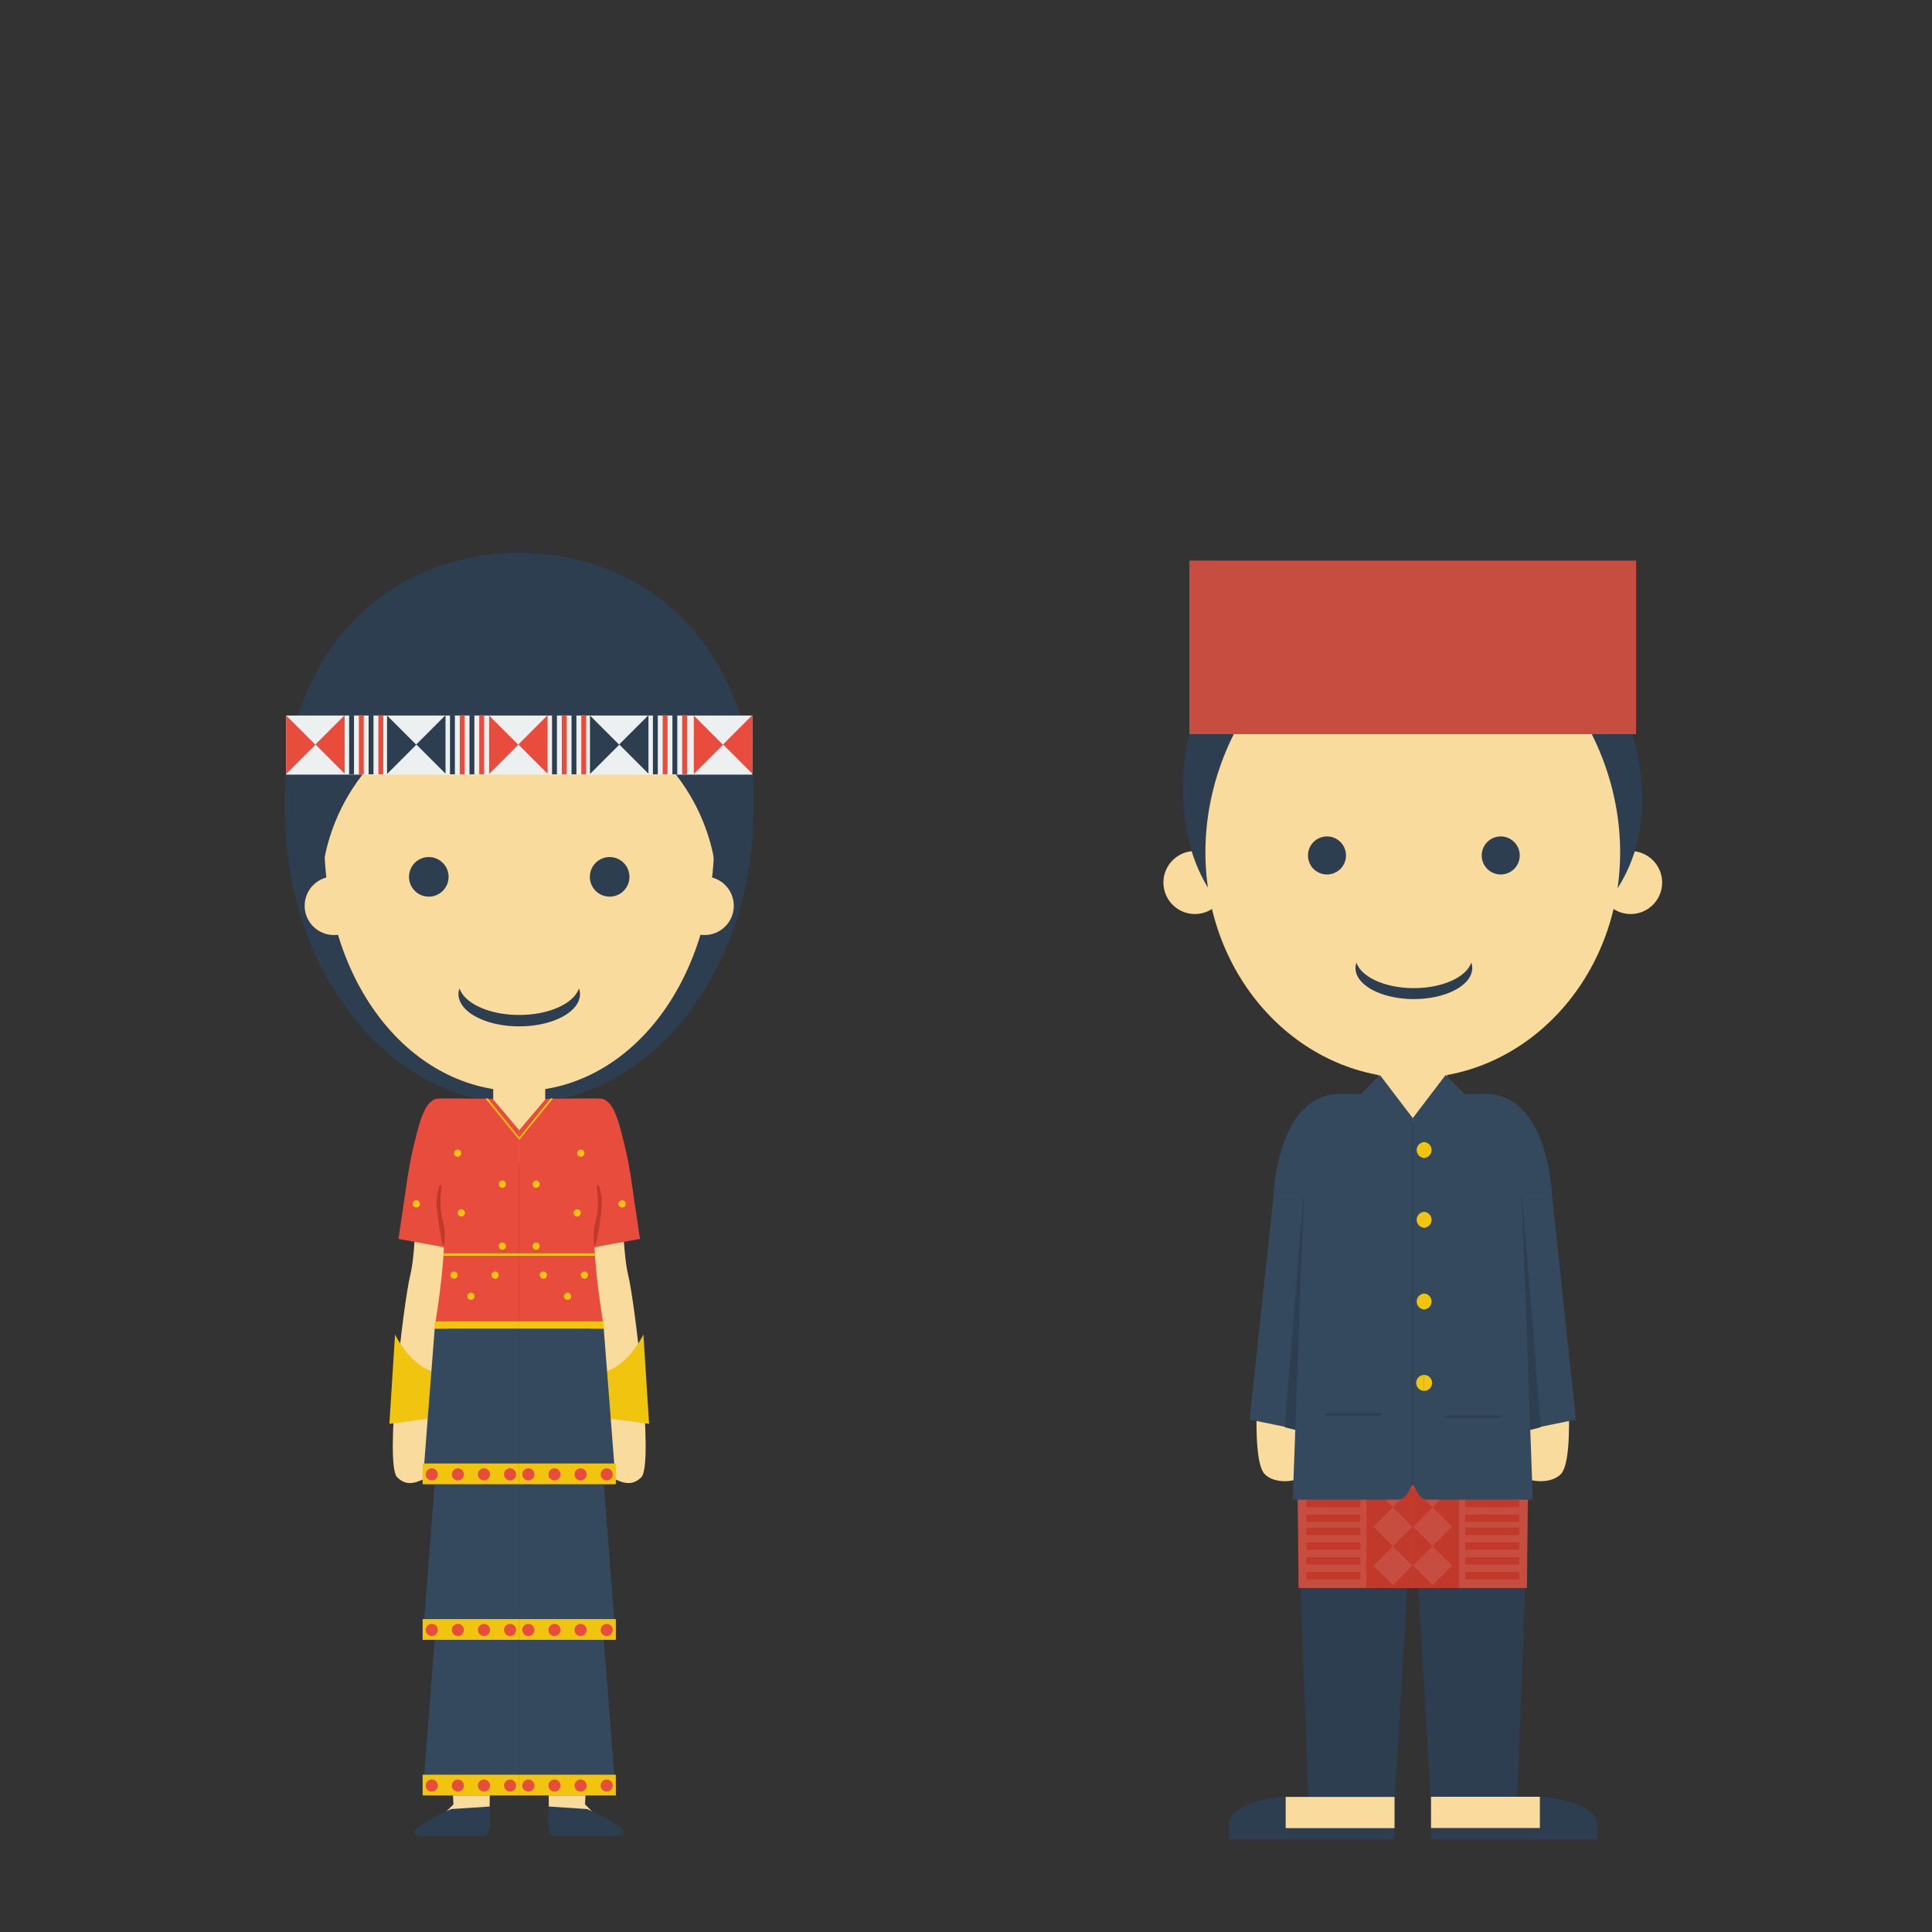 <svg height="800" width="800" xmlns="http://www.w3.org/2000/svg"><rect width="100%" height="100%" fill="#333333" stroke="none"/><g fill="none" fill-rule="evenodd"><path d="m585 584 48.314 27-5.119 133.932-35.723 1.068-7.222-124zm0 0-48.314 27 5.12 133.932 35.721 1.068 7.222-124z" fill="#2d3e50"/><g fill="#2d3e50"><path d="m639.393 744.059s21.886 1.953 21.886 11.717v5.858h-68.346v-17.575zm-108.785 0s-21.886 1.953-21.886 11.717v5.858h68.346v-17.575z"/><path d="m639.018 744.059s21.886 1.953 21.886 11.717v5.858h-68.346v-17.575zm-108.035 0s-21.886 1.953-21.886 11.717v5.858h68.346v-17.575z"/></g><path d="m532.375 757h45.068v-12.941h-45.068zm60.182-.059h45.068v-12.941h-45.068z" fill="#f9db9d"/><path d="m585 548.567v109h47.281l1.044-109z" fill="#c74d40"/><path d="m585 657.567h19.205v-98.025h-19.205z" fill="#c1392b"/><path d="m593.21 575.682 8.07-8.07-8.07-8.069-8.07 8.07zm0 32.28 8.07-8.07-8.07-8.07-8.07 8.07zm0 32.279 8.07-8.07-8.07-8.07-8.07 8.07zm0-48.42 8.07-8.07-8.07-8.068-8.07 8.069zm0 32.28 8.07-8.07-8.07-8.069-8.07 8.07zm0 32.28 8.07-8.07-8.07-8.07-8.07 8.07z" fill="#c74d40"/><path d="m607.37 606.185h22.375v-3.062h-22.375zm0-6.125h22.375v-3.063h-22.375zm0-6.125h22.375v-3.063h-22.375zm0-6.125h22.375v-3.063h-22.375zm0-5.414h22.375v-3.062h-22.375zm0-6.124h22.375v-3.063h-22.375zm0-6.125h22.375v-3.063h-22.375zm0-6.125h22.375v-3.063h-22.375zm-.661 89.962h22.375v-3.063h-22.375zm0-6.125h22.375v-3.063h-22.375zm0-6.125h22.375v-3.063h-22.375zm0-6.125h22.375v-3.063h-22.375zm0-5.413h22.375v-3.063h-22.375zm0-6.125h22.375v-3.062h-22.375zm0-6.125h22.375v-3.063h-22.375zm0-6.125h22.375v-3.063h-22.375z" fill="#c1392b"/><path d="m585 548.567v109h-47.281l-1.044-109z" fill="#c74d40"/><path d="m565.795 657.567h19.205v-98.025h-19.205z" fill="#c1392b"/><path d="m576.79 575.682-8.07-8.07 8.07-8.069 8.07 8.07zm0 32.28-8.07-8.07 8.07-8.07 8.07 8.07zm0 32.279-8.07-8.07 8.07-8.07 8.07 8.07zm0-48.42-8.07-8.07 8.07-8.068 8.07 8.069zm0 32.28-8.07-8.07 8.07-8.069 8.07 8.07zm0 32.28-8.07-8.07 8.07-8.07 8.07 8.07z" fill="#c74d40"/><path d="m540.255 606.185h22.375v-3.062h-22.375zm0-6.125h22.375v-3.063h-22.375zm0-6.125h22.375v-3.063h-22.375zm0-6.125h22.375v-3.063h-22.375zm0-5.414h22.375v-3.062h-22.375zm0-6.124h22.375v-3.063h-22.375zm0-6.125h22.375v-3.063h-22.375zm0-6.125h22.375v-3.063h-22.375zm.661 89.962h22.375v-3.063h-22.375zm0-6.125h22.375v-3.063h-22.375zm0-6.125h22.375v-3.063h-22.375zm0-6.125h22.375v-3.063h-22.375zm0-5.413h22.375v-3.063h-22.375zm0-6.125h22.375v-3.062h-22.375zm0-6.125h22.375v-3.063h-22.375zm0-6.125h22.375v-3.063h-22.375z" fill="#c1392b"/><path d="m570.84 461.88h28.32v-23.797h-28.32z" fill="#f9db9d"/><path d="m585 465.422c7.82 0 14.16-1.586 14.16-3.542s-6.34-3.542-14.16-3.542-14.16 1.586-14.16 3.542 6.34 3.542 14.16 3.542m90.217-86.939c7.204 0 13.043-5.84 13.043-13.043 0-7.204-5.839-13.044-13.043-13.044s-13.043 5.84-13.043 13.044c0 7.203 5.839 13.043 13.043 13.043m-180.434 0c7.204 0 13.043-5.84 13.043-13.043 0-7.204-5.839-13.044-13.043-13.044s-13.043 5.84-13.043 13.044c0 7.203 5.839 13.043 13.043 13.043" fill="#f9db9d"/><path d="m585 405.678c52.827 0 108.457-29.678 92.108-97.304-8.906-36.84-39.281-76.24-92.108-76.24s-91.07 60.74-93.526 76.24c-11.348 71.626 40.699 97.304 93.526 97.304" fill="#2d3e50"/><path d="m585 446.417c47.424 0 85.869-41.85 85.869-93.478 0-51.625-38.445-99.998-85.869-99.998s-85.869 48.373-85.869 99.998c0 51.627 38.445 93.478 85.869 93.478" fill="#f9db9d"/><path d="m549.477 362.099a7.871 7.871 0 0 0 7.869-7.873 7.871 7.871 0 0 0 -7.87-7.873 7.871 7.871 0 0 0 -7.868 7.873 7.871 7.871 0 0 0 7.869 7.873m71.942 0a7.871 7.871 0 0 0 7.869-7.873 7.871 7.871 0 0 0 -7.87-7.873 7.871 7.871 0 0 0 -7.868 7.873 7.871 7.871 0 0 0 7.869 7.873m-59.74 36.482c-.248.737-.4 1.492-.4 2.267 0 7.095 10.821 12.846 24.168 12.846 13.348 0 24.17-5.75 24.17-12.846 0-.775-.153-1.53-.4-2.267-2.018 6.012-11.88 10.58-23.77 10.58-11.889 0-21.75-4.568-23.769-10.58" fill="#2d3e50"/><path d="m639.748 480.019s4.348 56.522 6.522 67.391c2.174 10.87 6.521 56.522 0 63.043-6.522 6.522-26.087 2.174-28.261-15.217s-6.522-78.261-6.522-78.261v-36.956z" fill="#f9db9d"/><path d="m642.697 495.384 9.869 92.434-24.75 5.066-6.75-97.5z" fill="#34495e"/><path d="m629.316 482.634 8.684 108.365-7.4 1.885z" fill="#2d3e50"/><path d="m598.602 445.134 8.021 8.02a153.66 153.66 0 0 1 8.33-.215c26.541 0 27.744 42.678 27.744 42.678h-12.544l4.548 125.383h-43.7c-3.75 0-6-7-6-7v-151z" fill="#34495e"/><path d="m585 615h.25v-149.999h-.25z" fill="#2d3e50"/><path d="m589.5 472.913a3.294 3.294 0 0 1 0 6.588zm0 35.481a3.293 3.293 0 1 0 0-6.587zm0 27.247a3.294 3.294 0 0 1 0 6.588zm.206 40.28a3.294 3.294 0 0 0 0-6.588z" fill="#f1c40f"/><path d="m530.252 480.019s-4.348 56.522-6.522 67.391c-2.174 10.87-6.52 56.522 0 63.043 6.522 6.522 26.087 2.174 28.261-15.217s6.522-78.261 6.522-78.261v-36.956h-28.26z" fill="#f9db9d"/><path d="m527.303 495.384-9.869 92.434 24.75 5.066 6.75-97.5z" fill="#34495e"/><path d="m540.684 482.634-8.684 108.365 7.4 1.885z" fill="#2d3e50"/><path d="m571.398 445.134-8.021 8.02a152.548 152.548 0 0 0 -8.33-.215c-26.541 0-27.744 42.678-27.744 42.678h12.544l-4.548 125.383h43.7c3.75 0 6-7 6-7v-151z" fill="#34495e"/><path d="m584.75 615h.25v-149.999h-.25z" fill="#2d3e50"/><path d="m589.92 472.913a3.294 3.294 0 0 0 0 6.588zm0 35.481a3.293 3.293 0 1 1 0-6.587zm0 27.247a3.294 3.294 0 0 0 0 6.588zm-.207 40.28a3.294 3.294 0 0 1 0-6.588z" fill="#f1c40f"/><path d="m598.328 587.126h23v-1h-23zm-49.656-1h22.999v-1h-22.999z" fill="#2d3e50"/><path d="m492.5 304h185v-71.867h-185z" fill="#c74d40"/><path d="m200.5 481.244h29v-24.244h-29z" fill="#f9db9d"/><path d="m215 457c53.572 0 97-54.437 97-121.589s-43.429-106.411-97-106.411c-53.572 0-97 39.259-97 106.411s43.428 121.589 97 121.589" fill="#2d3e50"/><path d="m215 400c53.572 0 97-16.288 97-72.08s-43.429-90.92-97-90.92c-53.573 0-97 35.128-97 90.92s43.428 72.08 97 72.08" fill="#2d3e50"/><path d="m138.266 387.185c6.69 0 12.116-5.427 12.116-12.122s-5.425-12.123-12.116-12.123-12.116 5.428-12.116 12.123 5.425 12.122 12.116 12.122m153.468 0c6.691 0 12.116-5.427 12.116-12.122s-5.425-12.123-12.116-12.123c-6.69 0-12.116 5.428-12.116 12.123s5.425 12.122 12.116 12.122" fill="#f9db9d"/><path d="m204.23 463.202h21.539v-18.099h-21.539z" fill="#f9db9d"/><path d="m215 451.838c44.61 0 80.773-43.846 80.773-104.922s-36.163-91.916-80.773-91.916-80.773 30.84-80.773 91.916 36.163 104.922 80.773 104.922" fill="#f9db9d"/><g fill="#2d3e50"><path d="m177.556 371.281a8.193 8.193 0 0 0 8.19-8.195 8.193 8.193 0 0 0 -8.19-8.196 8.193 8.193 0 0 0 -8.191 8.196 8.193 8.193 0 0 0 8.19 8.195m74.89 0a8.193 8.193 0 0 0 8.191-8.195 8.193 8.193 0 0 0 -8.19-8.196 8.193 8.193 0 0 0 -8.192 8.196 8.193 8.193 0 0 0 8.191 8.195m-62.188 37.977c-.257.767-.415 1.553-.415 2.36 0 7.385 11.264 13.372 25.158 13.372 13.895 0 25.158-5.987 25.158-13.372 0-.807-.157-1.593-.415-2.36-2.1 6.258-12.366 11.013-24.743 11.013s-22.643-4.755-24.743-11.013"/><path d="m214.993 250c-69.468 2.459-88.202 52.625-81.594 113.451 0 0 .531-41.623 43.907-65.582 0 0 9.68-6.231 37.687-7.05s37.687 7.05 37.687 7.05c43.376 23.959 43.907 65.582 43.907 65.582 6.608-60.826-12.126-110.992-81.594-113.451"/><path d="m215 308.567c32.063 0 58.055-6.43 58.055-14.363 0-7.932-25.992-14.363-58.055-14.363s-58.055 6.431-58.055 14.363c0 7.933 25.992 14.363 58.055 14.363"/></g><path d="m257.464 487.795s0 29.633 2.692 40.408c2.693 10.776 10.77 78.122 5.385 83.51s-10.77 0-13.462 0-13.462-123.918-13.462-123.918z" fill="#f9db9d"/><path d="m266.418 552.582s-7.5 16-20 16v18l22.352 3z" fill="#f1c40f"/><path d="m261.001 486 4 27-22 4-1-28.859z" fill="#e84c3d"/><path d="m247.001 514s3-14 2-19-3-12-3-12l1 8s.602 3 .602 7-2.602 12-2.602 12l1 7z" fill="#c1392b"/><path d="m243.249 729.625-1.018 17.534.018.003 3 3c1 1 0 2-6 1-5.055-.843-10.094-2.477-11.562-2.973l-.438-.027s-.039-6.708-.235-18.537z" fill="#f9db9d"/><path d="m243.17 749.1s24.987 11.062 11.119 11.062h-24.927c-3.307 0-2.153-12.123-2.153-12.123z" fill="#2d3e50"/><path d="m226.001 455c5.371 0 22.632-.364 23.501 0 3.562 1.174 5.656 5.628 7.822 13.937 3.927 15.063 3.927 20.063 3.927 20.063l-14.25 2c2 15-2 13-1 24 .395 1.474 0 9.654 4 34.654h-35.001l.001-81.654z" fill="#e84c3d"/><path d="m250.001 550.154 5 64.429h-40v-64.43z" fill="#34495e"/><path d="m250.002 614.582 5 64.43h-40.001v-64.43zm0 64.43 5 64.43h-40.001v-64.43z" fill="#34495e"/><path d="m215 520h31.5v-1h-31.5zm0 30.154h35.001v-3h-35.001zm13.001-95.316-13 16.162-.001 1 14.001-17.162zm12.5 24.162a1.5 1.5 0 1 1 .001-3.001 1.5 1.5 0 0 1 -.001 3.001m-17 11.346a1.5 1.5 0 1 0 -3.001.001 1.5 1.5 0 0 0 3.001-.001m34.093 9.654a1.5 1.5 0 1 1 .001-3.001 1.5 1.5 0 0 1 -.001 3.001m-17.093 2.246a1.5 1.5 0 1 0 -3.001.001 1.5 1.5 0 0 0 3.001-.001m-18.5 15.254a1.5 1.5 0 1 1 0-3 1.5 1.5 0 0 1 0 3m21.5 10.5a1.5 1.5 0 1 0 -3.001.001 1.5 1.5 0 0 0 3-.001m-8.5 10.254a1.5 1.5 0 1 1 .001-3.001 1.5 1.5 0 0 1 -.001 3.001m-8.5-10.254a1.5 1.5 0 1 0 -3.001.001 1.5 1.5 0 0 0 3.001-.001m-11.5 86.582h40.001v-8.582h-40.001zm.001 64.43h40.001v-8.582h-40.001zm0 64.429h40.001v-8.582h-40.001z" fill="#f1c40f"/><path d="m218.789 613a2.5 2.5 0 1 1 0-5 2.5 2.5 0 0 1 0 5m10.808 0a2.5 2.5 0 1 1 0-5 2.5 2.5 0 0 1 0 5m10.808 0a2.5 2.5 0 1 1 -.001-5 2.5 2.5 0 0 1 0 5m10.809 0a2.5 2.5 0 1 1 -.001-5 2.5 2.5 0 0 1 0 5m-32.422 64.43a2.5 2.5 0 1 1 -.001-5 2.5 2.5 0 0 1 0 5m10.809 0a2.5 2.5 0 1 1 -.001-5 2.5 2.5 0 0 1 0 5m10.808 0a2.5 2.5 0 1 1 0-5 2.5 2.5 0 0 1 0 5m10.808 0a2.5 2.5 0 1 1 0-5 2.5 2.5 0 0 1 0 5m-32.423 64.43a2.5 2.5 0 1 1 0-5 2.5 2.5 0 0 1 0 5m10.808 0a2.5 2.5 0 1 1 0-5 2.5 2.5 0 0 1 0 5m10.808 0a2.5 2.5 0 1 1 0-5 2.5 2.5 0 0 1 0 5m10.808 0a2.5 2.5 0 1 1 0-5 2.5 2.5 0 0 1 0 5" fill="#e84c3d"/><path d="m172.537 487.795s0 29.633-2.692 40.408c-2.693 10.776-10.77 78.122-5.385 83.51s10.77 0 13.462 0 13.462-123.918 13.462-123.918z" fill="#f9db9d"/><path d="m163.583 552.582s7.5 16 20 16v18l-22.352 3z" fill="#f1c40f"/><path d="m169 486-4 27 22 4 1-28.859z" fill="#e84c3d"/><path d="m183 514s-3-14-2-19 3-12 3-12l-1 8s-.602 3-.602 7 2.602 12 2.602 12l-1 7z" fill="#c1392b"/><path d="m186.752 729.625 1.018 17.534-.018.003-3 3c-1 1 0 2 6 1 5.055-.843 10.094-2.477 11.562-2.973l.438-.027s.039-6.708.235-18.537z" fill="#f9db9d"/><path d="m186.83 749.1s-24.986 11.062-11.118 11.062h24.928c3.307 0 2.153-12.123 2.153-12.123z" fill="#2d3e50"/><path d="m204 455c-5.371 0-22.632-.364-23.501 0-3.562 1.174-5.656 5.628-7.823 13.937-3.926 15.063-3.926 20.063-3.926 20.063l14.25 2c-2 15 2 13 1 24-.395 1.474 0 9.654-4 34.654h35.001l-.001-81.654z" fill="#e84c3d"/><path d="m180 550.154-5 64.429h40v-64.43z" fill="#34495e"/><path d="m179.999 614.582-5 64.43h40.001v-64.43zm0 64.43-5 64.43h40.001v-64.43z" fill="#34495e"/><path d="m183.5 520h31.5v-1h-31.5zm-3.5 30.154h35.001v-3h-35.001zm22-95.316 13 16.162.001 1-14.001-17.162zm-12.5 24.162a1.5 1.5 0 1 0 -.001-3.001 1.5 1.5 0 0 0 .001 3.001m17 11.346a1.5 1.5 0 1 1 3.001.001 1.5 1.5 0 0 1 -3.001-.001m-34.093 9.654a1.5 1.5 0 1 0 -.001-3.001 1.5 1.5 0 0 0 .001 3.001m17.093 2.246a1.5 1.5 0 1 1 3.001.001 1.5 1.5 0 0 1 -3.001-.001m18.5 15.254a1.5 1.5 0 1 0 0-3 1.5 1.5 0 0 0 0 3m-21.5 10.5a1.5 1.5 0 1 1 3.001.001 1.5 1.5 0 0 1 -3.001-.001m8.5 10.254a1.5 1.5 0 1 0 -.001-3.001 1.5 1.5 0 0 0 .001 3.001m8.5-10.254a1.5 1.5 0 1 1 3.001.001 1.5 1.5 0 0 1 -3.001-.001m-28.5 86.582h40.001v-8.582h-40.001zm0 64.43h40.001v-8.582h-40.001zm0 64.429h40.001v-8.582h-40.001z" fill="#f1c40f"/><path d="m211.212 613a2.5 2.5 0 1 0 0-5 2.5 2.5 0 0 0 0 5m-10.808 0a2.5 2.5 0 1 0 0-5 2.5 2.5 0 0 0 0 5m-10.808 0a2.5 2.5 0 1 0 .001-5 2.5 2.5 0 0 0 0 5m-10.81 0a2.5 2.5 0 1 0 .001-5 2.5 2.5 0 0 0 0 5m32.423 64.43a2.5 2.5 0 1 0 .001-5 2.5 2.5 0 0 0 0 5m-10.809 0a2.5 2.5 0 1 0 .001-5 2.5 2.5 0 0 0 0 5m-10.809 0a2.5 2.5 0 1 0 .001-5 2.5 2.5 0 0 0 0 5m-10.808 0a2.5 2.5 0 1 0 0-5 2.5 2.5 0 0 0 0 5m32.423 64.43a2.5 2.5 0 1 0 0-5 2.5 2.5 0 0 0 0 5m-10.808 0a2.5 2.5 0 1 0 0-5 2.5 2.5 0 0 0 0 5m-10.808 0a2.5 2.5 0 1 0 0-5 2.5 2.5 0 0 0 0 5m-10.808 0a2.5 2.5 0 1 0 0-5 2.5 2.5 0 0 0 0 5" fill="#e84c3d"/><path d="m118.5 320.754h193v-24.471h-193z" fill="#ecf0f1"/><path d="m144.563 320.625h2.019v-24.471h-2.019z" fill="#2d3e50"/><path d="m148.6 320.625h2.019v-24.471h-2.019z" fill="#e84c3d"/><path d="m152.638 320.625h2.019v-24.471h-2.019z" fill="#2d3e50"/><path d="m156.675 320.625h2.019v-24.471h-2.019z" fill="#e84c3d"/><path d="m228.59 320.625h2.019v-24.471h-2.019z" fill="#2d3e50"/><path d="m232.627 320.625h2.019v-24.471h-2.019z" fill="#e84c3d"/><path d="m236.664 320.625h2.019v-24.471h-2.019z" fill="#2d3e50"/><path d="m240.701 320.625h2.019v-24.471h-2.019z" fill="#e84c3d"/><path d="m186.334 320.625h2.019v-24.471h-2.019z" fill="#2d3e50"/><path d="m190.372 320.625h2.019v-24.471h-2.019z" fill="#e84c3d"/><path d="m194.409 320.625h2.019v-24.471h-2.019z" fill="#2d3e50"/><path d="m198.446 320.625h2.019v-24.471h-2.019z" fill="#e84c3d"/><path d="m270.361 320.625h2.019v-24.471h-2.019z" fill="#2d3e50"/><path d="m274.398 320.625h2.019v-24.471h-2.019z" fill="#e84c3d"/><path d="m278.435 320.625h2.019v-24.471h-2.019z" fill="#2d3e50"/><path d="m282.472 320.625h2.019v-24.471h-2.019zm-163.972-24.342v24.211l12.106-12.106zm12.106 11.977 12.105 12.105v-24.21zm71.92-11.977v24.211l12.106-12.106zm12.106 11.977 12.106 12.105v-24.21zm72.657-11.977v24.211l12.106-12.106zm12.106 11.977 12.105 12.105v-24.21z" fill="#e84c3d"/><path d="m160.271 296.283v24.211l12.106-12.106zm12.106 11.977 12.105 12.105v-24.21zm71.92-11.977v24.211l12.107-12.106-12.106-12.105zm12.107 11.977 12.105 12.105v-24.21z" fill="#2d3e50"/></g></svg>